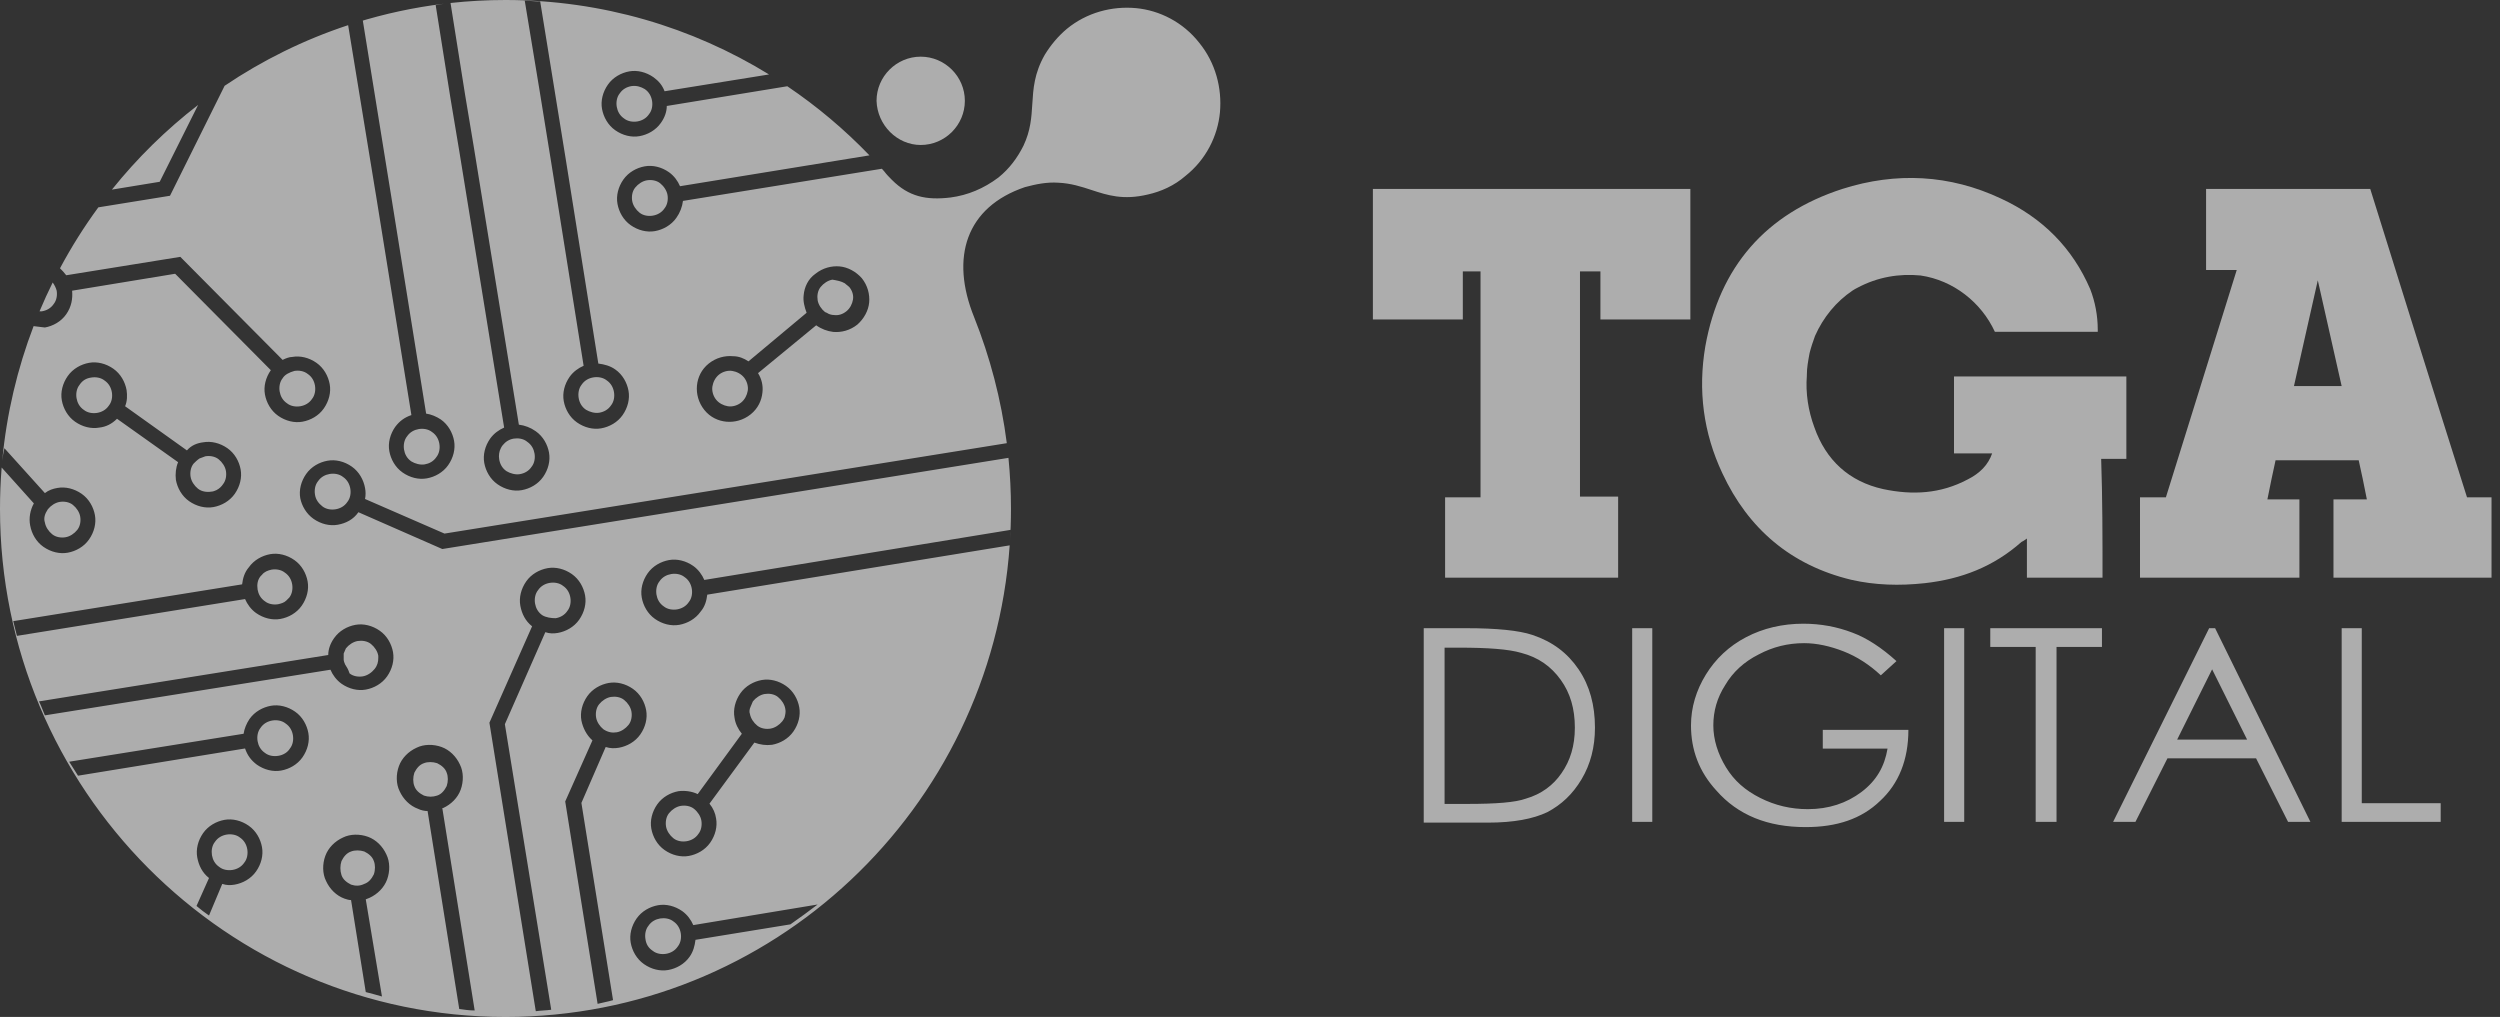 <?xml version="1.0" encoding="UTF-8"?> <svg xmlns="http://www.w3.org/2000/svg" width="118" height="48" viewBox="0 0 118 48" fill="none"><rect x="0" y="0" width="118" height="48" fill="#333333" stroke="none"/> <path fill-rule="evenodd" clip-rule="evenodd" d="M36.298 3.514C32.675 1.287 28.416 0 23.859 0C22.982 0 22.117 0.048 21.265 0.141L21.954 4.481L22.371 6.982L24.49 20.044C24.768 20.078 25.046 20.182 25.289 20.356C25.636 20.599 25.845 20.981 25.914 21.363C25.983 21.746 25.879 22.162 25.636 22.51C25.393 22.857 25.011 23.066 24.629 23.135C24.247 23.205 23.83 23.1 23.482 22.857C23.135 22.614 22.927 22.232 22.857 21.85C22.788 21.468 22.892 21.051 23.135 20.703C23.309 20.46 23.552 20.287 23.795 20.182L21.676 7.121L21.259 4.62L20.564 0.243L20.654 0.228C20.747 0.213 20.847 0.197 20.949 0.177C19.529 0.351 18.148 0.651 16.816 1.065C16.916 1.034 17.017 1.003 17.125 0.973L18.411 8.927L18.445 9.136L20.113 19.522C20.356 19.557 20.599 19.661 20.808 19.8C21.155 20.044 21.363 20.426 21.433 20.808C21.502 21.19 21.398 21.607 21.155 21.954C20.912 22.301 20.53 22.51 20.148 22.579C19.765 22.649 19.349 22.545 19.001 22.301C18.654 22.058 18.445 21.676 18.376 21.294C18.306 20.912 18.411 20.495 18.654 20.148C18.862 19.87 19.105 19.696 19.418 19.592L17.751 9.24L17.716 9.032L16.432 1.188C14.348 1.875 12.39 2.844 10.602 4.05L8.024 9.24L4.641 9.787C3.973 10.698 3.368 11.659 2.832 12.663C2.93 12.761 3.028 12.861 3.126 12.992L8.511 12.123L13.339 16.987C13.478 16.917 13.652 16.848 13.791 16.848C14.173 16.778 14.59 16.882 14.937 17.125C15.284 17.369 15.493 17.751 15.562 18.133C15.632 18.515 15.527 18.932 15.284 19.279C15.041 19.627 14.659 19.835 14.277 19.904C13.895 19.974 13.478 19.87 13.131 19.627C12.783 19.384 12.575 19.001 12.505 18.619C12.436 18.237 12.54 17.82 12.783 17.473L8.267 12.922L3.404 13.721C3.439 14.103 3.369 14.486 3.126 14.833C2.883 15.18 2.501 15.389 2.119 15.458C2.02 15.442 1.929 15.433 1.842 15.425C1.753 15.416 1.67 15.408 1.586 15.393C0.82 17.396 0.312 19.527 0.105 21.747C0.131 21.541 0.162 21.34 0.208 21.155L2.119 23.274C2.293 23.135 2.501 23.066 2.709 23.031C3.091 22.961 3.508 23.066 3.856 23.309C4.203 23.552 4.412 23.934 4.481 24.316C4.55 24.698 4.446 25.115 4.203 25.462C3.96 25.81 3.578 26.018 3.196 26.088C2.814 26.157 2.397 26.053 2.049 25.81C1.702 25.567 1.494 25.185 1.424 24.802C1.355 24.455 1.424 24.073 1.598 23.76L0.078 22.067C0.026 22.711 0 23.361 0 24.017C0 37.248 10.697 48 23.859 48C36.446 48 46.778 38.199 47.657 25.741L33.383 28.068C33.348 28.346 33.278 28.624 33.07 28.867C32.827 29.214 32.445 29.423 32.063 29.492C31.68 29.561 31.264 29.457 30.916 29.214C30.569 28.971 30.36 28.589 30.291 28.207C30.221 27.825 30.326 27.408 30.569 27.06C30.812 26.713 31.194 26.505 31.576 26.435C31.958 26.366 32.375 26.47 32.723 26.713C32.966 26.887 33.139 27.13 33.244 27.373L47.694 25.011C47.694 25.133 47.686 25.254 47.677 25.375L47.677 25.376C47.669 25.482 47.662 25.589 47.66 25.696C47.698 25.141 47.718 24.582 47.718 24.017C47.718 23.204 47.677 22.401 47.599 21.611L20.877 25.914L16.917 24.177C16.674 24.525 16.326 24.698 15.944 24.768C15.562 24.837 15.145 24.733 14.798 24.49C14.451 24.247 14.242 23.865 14.173 23.517C14.103 23.135 14.207 22.718 14.451 22.371C14.694 22.023 15.076 21.815 15.458 21.746C15.84 21.676 16.257 21.78 16.604 22.023C16.952 22.267 17.16 22.649 17.23 23.031C17.264 23.205 17.264 23.378 17.23 23.552L20.981 25.185L47.521 20.918C47.255 18.841 46.728 16.853 45.981 14.976C44.835 12.148 45.599 9.775 48.377 8.832C48.898 8.692 49.419 8.588 49.94 8.623C50.55 8.65 51.038 8.81 51.521 8.968C52.274 9.215 53.013 9.458 54.177 9.181C54.802 9.041 55.427 8.762 55.948 8.308C56.921 7.54 57.476 6.423 57.581 5.306C57.685 4.154 57.372 2.967 56.608 2.025C55.844 1.047 54.733 0.489 53.621 0.384C52.475 0.279 51.295 0.593 50.357 1.361C49.94 1.711 49.593 2.129 49.315 2.583C48.814 3.46 48.769 4.188 48.725 4.909C48.686 5.538 48.647 6.162 48.308 6.877C48.03 7.436 47.648 7.959 47.127 8.378C46.432 8.902 45.669 9.216 44.87 9.321C43.724 9.46 42.89 9.286 42.091 8.483L42.091 8.483C41.953 8.343 41.848 8.239 41.744 8.099C41.705 8.054 41.665 8.009 41.625 7.965L32.236 9.483C32.202 9.761 32.097 10.039 31.924 10.282C31.68 10.63 31.298 10.838 30.916 10.908C30.534 10.977 30.117 10.873 29.77 10.63C29.422 10.386 29.214 10.004 29.145 9.622C29.075 9.24 29.179 8.823 29.422 8.476C29.666 8.129 30.048 7.92 30.43 7.851C30.812 7.781 31.229 7.885 31.576 8.129C31.819 8.302 31.993 8.545 32.097 8.789L41.038 7.333C39.866 6.115 38.566 5.02 37.161 4.071L31.472 5.002C31.472 5.28 31.368 5.558 31.194 5.801C30.951 6.148 30.569 6.357 30.187 6.426C29.805 6.496 29.388 6.392 29.04 6.148C28.693 5.905 28.485 5.523 28.415 5.141C28.346 4.759 28.45 4.342 28.693 3.995C28.936 3.647 29.318 3.439 29.7 3.369C30.082 3.3 30.499 3.404 30.847 3.647C31.09 3.821 31.264 4.029 31.368 4.307L36.298 3.514ZM1.866 14.694H1.98C2.188 14.659 2.397 14.555 2.536 14.347C2.675 14.173 2.709 13.93 2.675 13.721C2.642 13.592 2.58 13.463 2.487 13.333C2.267 13.779 2.06 14.233 1.866 14.694ZM5.282 8.95L7.538 8.58L9.351 4.953C7.843 6.118 6.476 7.461 5.282 8.95ZM25.132 0.052C25.011 0.043 24.889 0.035 24.768 0.035L25.462 4.238L26.018 7.677L27.547 17.265C27.303 17.369 27.06 17.542 26.887 17.785C26.643 18.133 26.539 18.55 26.609 18.932C26.678 19.314 26.887 19.696 27.234 19.939C27.581 20.182 27.998 20.287 28.38 20.217C28.762 20.148 29.145 19.939 29.388 19.592C29.631 19.244 29.735 18.828 29.666 18.445C29.596 18.063 29.388 17.681 29.04 17.438C28.797 17.265 28.519 17.195 28.241 17.16L26.713 7.573L25.497 0.069C25.376 0.069 25.254 0.061 25.132 0.052ZM37.308 43.63C37.76 43.318 38.176 43.005 38.593 42.692L32.723 43.665C32.618 43.422 32.445 43.179 32.202 43.005C31.854 42.762 31.437 42.658 31.055 42.727C30.673 42.797 30.291 43.005 30.048 43.352C29.805 43.7 29.7 44.117 29.77 44.499C29.839 44.881 30.048 45.263 30.395 45.506C30.742 45.749 31.159 45.853 31.541 45.784C31.924 45.715 32.306 45.506 32.549 45.159C32.723 44.916 32.792 44.638 32.827 44.36L37.308 43.63ZM27.442 37.898L28.936 47.208C28.795 47.249 28.665 47.277 28.526 47.308L28.526 47.308C28.427 47.33 28.323 47.353 28.207 47.382L26.678 37.829L27.963 34.946C27.686 34.703 27.512 34.355 27.442 34.008C27.373 33.626 27.477 33.209 27.72 32.862C27.963 32.514 28.346 32.306 28.728 32.236C29.11 32.167 29.527 32.271 29.874 32.514C30.221 32.757 30.43 33.139 30.499 33.522C30.569 33.904 30.465 34.321 30.221 34.668C29.978 35.015 29.596 35.224 29.214 35.293C29.006 35.328 28.797 35.328 28.589 35.258L27.442 37.898ZM25.654 47.694C25.775 47.686 25.897 47.677 26.018 47.66L23.83 34.182L25.74 29.839C25.949 29.909 26.122 29.909 26.331 29.874C26.713 29.805 27.095 29.596 27.338 29.249C27.581 28.901 27.686 28.485 27.616 28.103C27.547 27.72 27.338 27.338 26.991 27.095C26.643 26.852 26.227 26.748 25.845 26.817C25.462 26.887 25.08 27.095 24.837 27.442C24.594 27.79 24.49 28.207 24.559 28.589C24.629 28.971 24.802 29.318 25.115 29.561L23.1 34.112L25.289 47.729C25.41 47.712 25.532 47.703 25.654 47.694ZM21.676 47.625C21.919 47.66 22.162 47.694 22.405 47.694L20.877 38.142H20.912C21.294 37.968 21.607 37.655 21.745 37.273C21.884 36.891 21.884 36.44 21.711 36.092C21.537 35.71 21.224 35.397 20.842 35.258C20.46 35.12 20.009 35.12 19.661 35.293C19.279 35.467 18.966 35.78 18.828 36.162C18.689 36.544 18.689 36.995 18.862 37.343C19.036 37.725 19.349 38.038 19.731 38.176C19.87 38.246 20.043 38.281 20.182 38.281L21.676 47.625ZM18.028 47.034L18.029 47.035L17.264 42.449C17.299 42.432 17.325 42.423 17.351 42.414C17.377 42.406 17.403 42.397 17.438 42.38C17.82 42.206 18.133 41.893 18.272 41.511C18.411 41.129 18.411 40.678 18.237 40.33C18.063 39.948 17.751 39.635 17.369 39.496C16.986 39.358 16.535 39.358 16.188 39.531C15.805 39.705 15.493 40.017 15.354 40.4C15.215 40.782 15.215 41.233 15.389 41.581C15.562 41.963 15.875 42.276 16.257 42.414C16.361 42.449 16.465 42.484 16.57 42.484L17.264 46.826C17.542 46.895 17.785 46.965 18.028 47.034ZM9.275 42.762C9.483 42.935 9.657 43.074 9.865 43.213L10.491 41.72C10.699 41.789 10.873 41.789 11.081 41.754C11.463 41.685 11.845 41.477 12.088 41.129C12.332 40.782 12.436 40.365 12.366 39.983C12.297 39.601 12.088 39.219 11.741 38.975C11.394 38.732 10.977 38.628 10.595 38.697C10.213 38.767 9.831 38.975 9.587 39.323C9.344 39.67 9.24 40.087 9.31 40.469C9.379 40.851 9.553 41.199 9.865 41.442L9.275 42.762ZM3.474 36.283C3.543 36.396 3.613 36.509 3.682 36.613L11.567 35.328C11.672 35.641 11.845 35.884 12.123 36.092C12.471 36.335 12.887 36.44 13.27 36.37C13.652 36.301 14.034 36.092 14.277 35.745C14.52 35.397 14.624 34.981 14.555 34.599C14.485 34.216 14.277 33.834 13.93 33.591C13.582 33.348 13.165 33.244 12.783 33.313C12.401 33.383 12.019 33.591 11.776 33.938C11.637 34.147 11.533 34.39 11.498 34.633L3.265 35.953C3.335 36.057 3.404 36.17 3.474 36.283ZM15.597 31.611L2.119 33.765C2.08 33.673 2.045 33.587 2.012 33.503C1.957 33.365 1.906 33.235 1.841 33.105L15.493 30.916C15.493 30.638 15.597 30.36 15.771 30.117C16.014 29.77 16.396 29.561 16.778 29.492C17.16 29.423 17.577 29.527 17.924 29.77C18.272 30.013 18.48 30.395 18.55 30.777C18.619 31.16 18.515 31.576 18.272 31.924C18.029 32.271 17.646 32.48 17.264 32.549C16.882 32.618 16.465 32.514 16.118 32.271C15.875 32.097 15.701 31.854 15.597 31.611ZM0.712 29.666C0.738 29.779 0.764 29.892 0.799 30.013L11.567 28.276C11.672 28.519 11.845 28.763 12.088 28.936C12.436 29.179 12.853 29.284 13.235 29.214C13.617 29.145 13.999 28.936 14.242 28.589C14.485 28.241 14.59 27.825 14.52 27.442C14.451 27.06 14.242 26.678 13.895 26.435C13.547 26.192 13.131 26.088 12.748 26.157C12.366 26.227 11.984 26.435 11.741 26.782C11.533 27.026 11.463 27.304 11.428 27.581L0.625 29.318C0.66 29.44 0.686 29.553 0.712 29.666ZM32.514 40.4C32.132 40.469 31.715 40.365 31.368 40.122C31.02 39.879 30.812 39.496 30.742 39.114C30.673 38.732 30.777 38.315 31.02 37.968C31.264 37.621 31.646 37.412 32.028 37.343C32.306 37.308 32.653 37.343 32.931 37.482L35.015 34.633C34.842 34.425 34.703 34.147 34.668 33.869C34.598 33.487 34.703 33.07 34.946 32.723C35.189 32.375 35.571 32.167 35.953 32.097C36.335 32.028 36.752 32.132 37.099 32.375C37.447 32.618 37.655 33.001 37.725 33.383C37.794 33.765 37.69 34.182 37.447 34.529C37.204 34.876 36.822 35.085 36.44 35.154C36.162 35.189 35.884 35.154 35.606 35.05L33.487 37.933C33.66 38.142 33.765 38.385 33.799 38.628C33.869 39.01 33.765 39.427 33.522 39.774C33.278 40.122 32.896 40.33 32.514 40.4ZM17.646 41.268C17.542 41.477 17.403 41.65 17.195 41.72C16.986 41.824 16.778 41.824 16.57 41.754C16.361 41.65 16.188 41.511 16.118 41.303C16.049 41.094 16.049 40.851 16.118 40.643C16.222 40.434 16.361 40.261 16.57 40.191C16.743 40.122 16.986 40.122 17.195 40.191C17.403 40.295 17.577 40.434 17.646 40.643C17.716 40.816 17.716 41.06 17.646 41.268ZM39.983 13.461C39.948 13.435 39.913 13.409 39.879 13.374C39.705 13.27 39.496 13.235 39.288 13.2C39.08 13.235 38.871 13.374 38.732 13.548C38.593 13.721 38.559 13.964 38.593 14.173C38.628 14.381 38.767 14.59 38.941 14.729C38.967 14.742 38.989 14.75 39.007 14.757C39.037 14.768 39.058 14.777 39.08 14.798C39.149 14.833 39.253 14.868 39.357 14.868C39.566 14.902 39.774 14.833 39.948 14.694C40.122 14.555 40.226 14.347 40.261 14.138C40.295 13.93 40.226 13.721 40.087 13.548C40.052 13.513 40.017 13.487 39.983 13.461ZM38.072 14.763C37.968 14.486 37.898 14.208 37.933 13.93C37.968 13.548 38.142 13.165 38.489 12.922C38.836 12.644 39.253 12.54 39.635 12.575C40.017 12.61 40.4 12.818 40.678 13.131C40.955 13.478 41.06 13.895 41.025 14.277C40.99 14.659 40.782 15.041 40.469 15.319C40.122 15.597 39.705 15.701 39.323 15.666C39.045 15.632 38.767 15.528 38.524 15.354L35.779 17.612C35.953 17.89 36.023 18.202 35.988 18.515C35.953 18.897 35.779 19.279 35.432 19.557C35.085 19.835 34.668 19.939 34.286 19.904C33.904 19.87 33.522 19.696 33.244 19.349C32.966 19.001 32.861 18.584 32.896 18.202C32.931 17.82 33.105 17.438 33.452 17.16C33.799 16.882 34.216 16.778 34.598 16.813C34.876 16.813 35.12 16.917 35.328 17.056L38.072 14.763ZM33.626 18.237C33.591 18.445 33.66 18.689 33.799 18.862C33.938 19.036 34.147 19.14 34.355 19.175C34.564 19.21 34.807 19.14 34.98 19.001C35.154 18.862 35.258 18.654 35.293 18.445C35.328 18.237 35.258 17.994 35.12 17.82C34.98 17.647 34.772 17.542 34.564 17.508C34.355 17.473 34.112 17.542 33.938 17.681C33.765 17.82 33.66 18.029 33.626 18.237ZM30.187 10.039C30.36 10.178 30.604 10.213 30.812 10.178C31.02 10.143 31.229 10.039 31.368 9.831C31.507 9.657 31.541 9.414 31.507 9.205C31.472 8.997 31.333 8.789 31.159 8.65C30.986 8.511 30.742 8.476 30.534 8.511C30.326 8.545 30.117 8.684 29.978 8.858C29.839 9.032 29.805 9.275 29.839 9.483C29.874 9.692 30.013 9.9 30.187 10.039ZM11.533 40.712C11.394 40.921 11.185 41.025 10.977 41.06C10.768 41.094 10.525 41.06 10.352 40.921C10.143 40.782 10.039 40.573 10.004 40.365C9.97 40.157 10.004 39.913 10.143 39.74C10.282 39.531 10.491 39.427 10.699 39.392C10.907 39.358 11.151 39.392 11.324 39.531C11.533 39.67 11.637 39.879 11.672 40.087C11.706 40.295 11.672 40.539 11.533 40.712ZM13.2 18.48C13.165 18.272 13.2 18.029 13.339 17.855C13.443 17.681 13.652 17.577 13.895 17.508C14.103 17.473 14.346 17.508 14.52 17.647C14.729 17.785 14.833 17.994 14.867 18.202C14.902 18.411 14.867 18.654 14.729 18.828C14.59 19.036 14.381 19.14 14.173 19.175C13.964 19.21 13.721 19.175 13.547 19.036C13.339 18.897 13.235 18.689 13.2 18.48ZM2.814 23.691C2.605 23.726 2.397 23.865 2.258 24.038C2.119 24.247 2.049 24.455 2.119 24.663C2.154 24.872 2.293 25.08 2.466 25.219C2.64 25.358 2.883 25.393 3.091 25.358C3.3 25.324 3.508 25.185 3.647 25.011C3.786 24.837 3.821 24.594 3.786 24.386C3.752 24.177 3.613 23.969 3.439 23.83C3.265 23.691 3.022 23.656 2.814 23.691ZM9.553 21.589C9.509 21.607 9.466 21.624 9.414 21.641C9.31 21.711 9.205 21.815 9.136 21.884L9.136 21.885C8.997 22.058 8.962 22.301 8.997 22.51C9.032 22.718 9.171 22.927 9.344 23.066C9.518 23.205 9.761 23.239 9.97 23.205C10.039 23.205 10.143 23.17 10.213 23.135C10.352 23.066 10.456 22.961 10.525 22.857C10.664 22.683 10.699 22.44 10.664 22.232C10.63 22.023 10.491 21.815 10.317 21.676C10.143 21.537 9.9 21.502 9.692 21.537C9.64 21.555 9.596 21.572 9.553 21.589ZM10.734 21.155C10.386 20.912 9.97 20.808 9.587 20.877C9.31 20.912 9.032 21.016 8.823 21.259L5.905 19.175C6.009 18.932 6.009 18.654 5.975 18.411C5.905 18.029 5.697 17.647 5.349 17.403C5.002 17.16 4.585 17.056 4.203 17.125C3.821 17.195 3.439 17.403 3.196 17.751C2.953 18.098 2.848 18.515 2.918 18.897C2.987 19.279 3.196 19.661 3.543 19.904C3.89 20.148 4.307 20.252 4.689 20.182C5.002 20.148 5.28 20.009 5.523 19.766L8.406 21.815C8.302 22.058 8.267 22.371 8.302 22.649C8.372 23.031 8.58 23.413 8.927 23.656C9.275 23.899 9.692 24.003 10.074 23.934C10.456 23.865 10.838 23.656 11.081 23.309C11.324 22.961 11.428 22.545 11.359 22.162C11.29 21.78 11.081 21.398 10.734 21.155ZM3.613 18.793C3.578 18.584 3.613 18.341 3.752 18.168C3.89 17.959 4.064 17.855 4.307 17.82C4.516 17.785 4.759 17.82 4.933 17.959C5.141 18.098 5.245 18.307 5.28 18.515C5.315 18.723 5.28 18.967 5.141 19.14C5.002 19.349 4.794 19.453 4.585 19.488C4.377 19.522 4.134 19.488 3.96 19.349C3.752 19.21 3.647 19.001 3.613 18.793ZM12.505 28.381C12.297 28.241 12.193 28.033 12.158 27.825C12.123 27.581 12.158 27.373 12.297 27.199L12.366 27.13C12.471 26.991 12.644 26.922 12.818 26.887C13.026 26.852 13.27 26.887 13.443 27.026C13.652 27.165 13.756 27.373 13.791 27.581C13.825 27.79 13.791 28.033 13.652 28.207L13.547 28.311L13.513 28.346C13.409 28.45 13.27 28.485 13.131 28.519C12.922 28.554 12.679 28.519 12.505 28.381ZM16.222 31.125C16.222 31.194 16.257 31.298 16.292 31.368C16.361 31.472 16.431 31.576 16.5 31.785C16.674 31.924 16.917 31.958 17.125 31.924C17.334 31.889 17.542 31.75 17.681 31.576C17.82 31.403 17.855 31.229 17.855 31.055V30.951C17.82 30.743 17.681 30.534 17.508 30.395C17.334 30.256 17.091 30.222 16.882 30.256C16.674 30.291 16.465 30.43 16.326 30.604C16.309 30.638 16.292 30.682 16.274 30.725L16.274 30.725C16.257 30.769 16.24 30.812 16.222 30.847V31.125ZM13.825 34.703C13.86 34.911 13.825 35.154 13.686 35.328C13.582 35.502 13.374 35.641 13.131 35.675C12.922 35.71 12.679 35.675 12.505 35.536C12.297 35.397 12.193 35.189 12.158 34.981C12.123 34.772 12.158 34.529 12.297 34.355C12.436 34.147 12.644 34.043 12.853 34.008C13.061 33.973 13.304 34.008 13.478 34.147C13.686 34.286 13.791 34.494 13.825 34.703ZM23.563 21.685C23.534 21.512 23.553 21.314 23.64 21.153C23.662 21.105 23.691 21.06 23.726 21.016C23.864 20.842 24.038 20.738 24.247 20.703C24.455 20.669 24.698 20.703 24.872 20.842L24.885 20.853C25.092 20.992 25.195 21.2 25.23 21.407C25.265 21.616 25.23 21.859 25.091 22.032C24.952 22.241 24.744 22.345 24.535 22.38C24.327 22.415 24.084 22.345 23.91 22.241C23.701 22.102 23.597 21.894 23.563 21.685ZM20.599 21.572C20.46 21.78 20.252 21.885 20.043 21.919C19.835 21.954 19.592 21.885 19.418 21.78C19.21 21.641 19.105 21.433 19.071 21.224C19.036 21.016 19.071 20.773 19.21 20.599C19.349 20.391 19.557 20.287 19.765 20.252C19.974 20.217 20.217 20.252 20.391 20.391C20.599 20.53 20.703 20.738 20.738 20.947C20.773 21.155 20.738 21.398 20.599 21.572ZM15.84 24.038C15.632 24.073 15.389 24.038 15.215 23.899C15.041 23.76 14.902 23.587 14.867 23.343C14.833 23.135 14.867 22.892 15.007 22.718C15.145 22.51 15.354 22.406 15.562 22.371C15.771 22.336 16.014 22.371 16.188 22.51C16.396 22.649 16.5 22.857 16.535 23.066C16.57 23.274 16.535 23.517 16.396 23.691C16.257 23.899 16.049 24.003 15.84 24.038ZM21.085 37.1C20.981 37.308 20.842 37.482 20.634 37.551C20.425 37.621 20.217 37.621 20.009 37.551C19.8 37.447 19.627 37.308 19.557 37.1C19.488 36.926 19.488 36.683 19.557 36.474C19.661 36.266 19.8 36.092 20.009 36.023C20.182 35.953 20.425 35.953 20.634 36.023C20.842 36.127 21.016 36.266 21.085 36.474C21.155 36.648 21.155 36.891 21.085 37.1ZM32.514 28.415C32.375 28.624 32.167 28.728 31.958 28.763C31.75 28.797 31.507 28.763 31.333 28.624C31.125 28.485 31.02 28.276 30.986 28.068C30.951 27.859 30.986 27.616 31.125 27.442C31.264 27.234 31.472 27.13 31.68 27.095C31.889 27.06 32.132 27.095 32.306 27.234C32.514 27.373 32.618 27.581 32.653 27.79C32.688 27.998 32.653 28.241 32.514 28.415ZM31.437 45.02C31.229 45.054 30.986 45.02 30.812 44.881C30.604 44.742 30.499 44.568 30.465 44.325C30.43 44.117 30.465 43.873 30.604 43.7C30.742 43.491 30.951 43.387 31.159 43.352C31.368 43.318 31.611 43.352 31.785 43.491C31.993 43.63 32.097 43.839 32.132 44.047C32.167 44.255 32.132 44.499 31.993 44.672C31.854 44.881 31.646 44.985 31.437 45.02ZM26.782 28.832C26.643 29.041 26.435 29.145 26.227 29.179C26.018 29.179 25.775 29.145 25.601 29.041C25.393 28.901 25.289 28.693 25.254 28.485C25.219 28.276 25.254 28.033 25.393 27.859C25.532 27.651 25.74 27.547 25.949 27.512C26.157 27.477 26.4 27.512 26.574 27.651C26.782 27.79 26.887 27.998 26.921 28.207C26.956 28.415 26.921 28.658 26.782 28.832ZM28.137 33.869C28.172 34.077 28.311 34.286 28.485 34.425C28.693 34.564 28.901 34.599 29.11 34.564C29.318 34.529 29.527 34.39 29.666 34.216C29.805 34.043 29.839 33.8 29.805 33.591C29.77 33.383 29.631 33.174 29.457 33.035C29.284 32.896 29.04 32.862 28.832 32.896C28.624 32.931 28.415 33.07 28.276 33.244C28.137 33.417 28.102 33.661 28.137 33.869ZM35.484 33.226L35.484 33.227C35.467 33.27 35.45 33.313 35.432 33.348C35.363 33.487 35.363 33.626 35.397 33.695C35.432 33.904 35.571 34.112 35.745 34.251C35.918 34.39 36.162 34.425 36.37 34.39C36.578 34.355 36.787 34.216 36.926 34.043C36.961 34.008 36.995 33.938 37.03 33.869C37.065 33.73 37.099 33.591 37.065 33.452C37.03 33.244 36.891 33.035 36.717 32.896C36.544 32.757 36.3 32.723 36.092 32.757C35.884 32.792 35.675 32.931 35.536 33.105C35.519 33.139 35.502 33.183 35.484 33.226L35.484 33.226ZM31.785 39.566C31.958 39.705 32.202 39.74 32.41 39.705C32.618 39.67 32.827 39.566 32.966 39.358C33.105 39.184 33.139 38.941 33.105 38.732C33.07 38.524 32.931 38.315 32.757 38.176C32.584 38.038 32.34 38.003 32.132 38.038C31.924 38.072 31.715 38.211 31.576 38.385C31.437 38.559 31.403 38.802 31.437 39.01C31.472 39.219 31.611 39.427 31.785 39.566ZM29.249 4.412C29.388 4.203 29.596 4.099 29.805 4.064C30.048 4.029 30.256 4.099 30.43 4.203C30.638 4.342 30.742 4.551 30.777 4.759C30.812 4.967 30.777 5.211 30.638 5.384C30.499 5.593 30.291 5.697 30.082 5.732C29.874 5.766 29.631 5.732 29.457 5.593C29.249 5.454 29.145 5.245 29.11 5.037C29.075 4.828 29.11 4.585 29.249 4.412ZM28.285 19.48C28.494 19.445 28.702 19.341 28.841 19.133C28.98 18.959 29.015 18.716 28.98 18.507C28.945 18.299 28.841 18.09 28.633 17.951C28.459 17.813 28.216 17.778 28.007 17.813C27.799 17.847 27.59 17.951 27.451 18.16C27.313 18.334 27.278 18.577 27.313 18.785C27.347 18.994 27.451 19.202 27.66 19.341C27.834 19.445 28.077 19.515 28.285 19.48Z" fill="white" fill-opacity="0.6"></path> <path opacity="0.6" fill-rule="evenodd" clip-rule="evenodd" d="M43.457 6.843C44.603 6.843 45.541 5.905 45.541 4.759C45.541 3.613 44.603 2.675 43.457 2.675C42.31 2.675 41.373 3.613 41.373 4.759C41.407 5.905 42.345 6.843 43.457 6.843Z" fill="white"></path> <g opacity="0.6"> <path fill-rule="evenodd" clip-rule="evenodd" d="M99.239 27.267C98.017 27.267 96.859 27.267 95.67 27.267C95.67 26.651 95.67 26.067 95.67 25.419C95.541 25.516 95.477 25.548 95.412 25.581C94.094 26.748 92.583 27.331 90.846 27.526C89.656 27.655 88.499 27.623 87.373 27.364C84.544 26.683 82.518 24.965 81.296 22.339C80.395 20.427 80.138 18.417 80.492 16.342C81.167 12.582 83.354 10.086 86.955 8.919C89.496 8.108 92.036 8.238 94.448 9.373C96.409 10.28 97.824 11.707 98.66 13.652C98.885 14.235 99.014 14.883 99.014 15.564C99.014 15.597 99.014 15.629 99.014 15.661H94.158C93.515 14.268 92.197 13.23 90.653 13.003C89.656 12.906 88.627 13.068 87.663 13.587C87.599 13.619 87.534 13.652 87.438 13.716C86.666 14.235 86.055 14.981 85.669 15.856C85.573 16.115 85.476 16.407 85.412 16.666C85.347 17.023 85.283 17.347 85.283 17.704C85.283 17.704 85.283 17.704 85.283 17.736C85.219 18.547 85.348 19.389 85.637 20.167C86.184 21.723 87.277 22.728 88.885 23.085C90.267 23.377 91.586 23.312 92.872 22.631C93.451 22.339 93.837 21.95 94.03 21.399C93.419 21.399 92.84 21.399 92.229 21.399C92.229 20.167 92.229 19 92.229 17.768C94.93 17.768 97.631 17.768 100.364 17.768C100.364 19.065 100.364 20.329 100.364 21.658C99.978 21.658 99.593 21.658 99.175 21.658C99.239 23.539 99.239 25.386 99.239 27.267Z" fill="white"></path> <path fill-rule="evenodd" clip-rule="evenodd" d="M111.716 23.571C111.587 22.89 111.458 22.307 111.33 21.723C110.011 21.723 108.725 21.723 107.407 21.723C107.278 22.307 107.149 22.923 107.021 23.571C107.535 23.571 108.018 23.571 108.532 23.571C108.532 24.803 108.532 26.002 108.532 27.267C106.056 27.267 103.58 27.267 101.008 27.267C101.008 26.035 101.008 24.77 101.008 23.474C101.426 23.474 101.812 23.474 102.23 23.474C103.355 19.875 104.448 16.342 105.574 12.744C105.059 12.744 104.609 12.744 104.127 12.744C104.127 11.447 104.127 10.215 104.127 8.919C106.699 8.919 109.272 8.919 111.876 8.919C113.388 13.749 114.899 18.611 116.443 23.474C116.861 23.474 117.214 23.474 117.6 23.474C117.6 24.77 117.6 26.002 117.6 27.267C115.124 27.267 112.648 27.267 110.14 27.267C110.14 26.035 110.14 24.835 110.14 23.571C110.719 23.571 111.201 23.571 111.716 23.571ZM108.275 18.222H110.526L109.4 13.23L108.275 18.222Z" fill="white"></path> <path fill-rule="evenodd" clip-rule="evenodd" d="M74.672 23.441C75.251 23.441 75.797 23.441 76.376 23.441C76.376 24.738 76.376 25.97 76.376 27.267C73.675 27.267 70.974 27.267 68.209 27.267C68.209 26.002 68.209 24.738 68.209 23.474C68.787 23.474 69.302 23.474 69.881 23.474V12.809H69.045V15.078C67.63 15.078 66.247 15.078 64.8 15.078C64.8 13.036 64.8 10.993 64.8 8.919C69.784 8.919 74.768 8.919 79.785 8.919C79.785 10.961 79.785 13.003 79.785 15.078C78.402 15.078 77.019 15.078 75.54 15.078V12.809H74.575V23.441H74.672Z" fill="white"></path> <path fill-rule="evenodd" clip-rule="evenodd" d="M67.2 29.651H69.203C70.644 29.651 71.698 29.757 72.33 29.969C73.279 30.287 73.982 30.816 74.509 31.592C75.036 32.369 75.282 33.286 75.282 34.345C75.282 35.263 75.071 36.075 74.65 36.781C74.228 37.486 73.701 37.981 73.033 38.334C72.365 38.651 71.452 38.828 70.222 38.828H67.2V29.651ZM68.149 37.945H69.273C70.609 37.945 71.522 37.875 72.014 37.698C72.752 37.486 73.314 37.063 73.701 36.498C74.122 35.898 74.333 35.192 74.333 34.345C74.333 33.463 74.123 32.722 73.666 32.087C73.209 31.451 72.612 31.028 71.803 30.816C71.206 30.639 70.222 30.569 68.852 30.569H68.184V37.945H68.149ZM77.039 29.651H77.988V38.792H77.039V29.651ZM89.513 31.204L88.775 31.875C88.248 31.381 87.651 30.992 87.019 30.745C86.386 30.498 85.754 30.357 85.156 30.357C84.383 30.357 83.68 30.534 83.013 30.887C82.31 31.239 81.783 31.734 81.431 32.334C81.045 32.934 80.869 33.569 80.869 34.239C80.869 34.91 81.08 35.581 81.466 36.216C81.853 36.851 82.38 37.31 83.083 37.663C83.786 38.016 84.524 38.192 85.332 38.192C86.316 38.192 87.159 37.91 87.862 37.381C88.565 36.851 88.951 36.181 89.092 35.334H86.035V34.451H90.076C90.076 35.863 89.619 36.992 88.74 37.804C87.862 38.651 86.702 39.039 85.226 39.039C83.434 39.039 82.029 38.475 81.01 37.31C80.201 36.428 79.815 35.404 79.815 34.239C79.815 33.392 80.061 32.581 80.518 31.839C80.975 31.098 81.607 30.498 82.415 30.075C83.224 29.651 84.137 29.439 85.121 29.439C85.929 29.439 86.702 29.581 87.44 29.863C88.108 30.11 88.811 30.569 89.513 31.204ZM91.762 29.651H92.711V38.792H91.762V29.651ZM93.941 30.534V29.651H99.212V30.534H97.068V38.792H96.084V30.534H93.941ZM104.553 29.651L109.051 38.792H107.997L106.486 35.792H102.304L100.793 38.792H99.739L104.272 29.651H104.553ZM104.412 31.592L102.761 34.91H106.064L104.412 31.592ZM110.527 29.651H111.475V37.91H115.2V38.792H110.527V29.651Z" fill="white"></path> </g> </svg> 